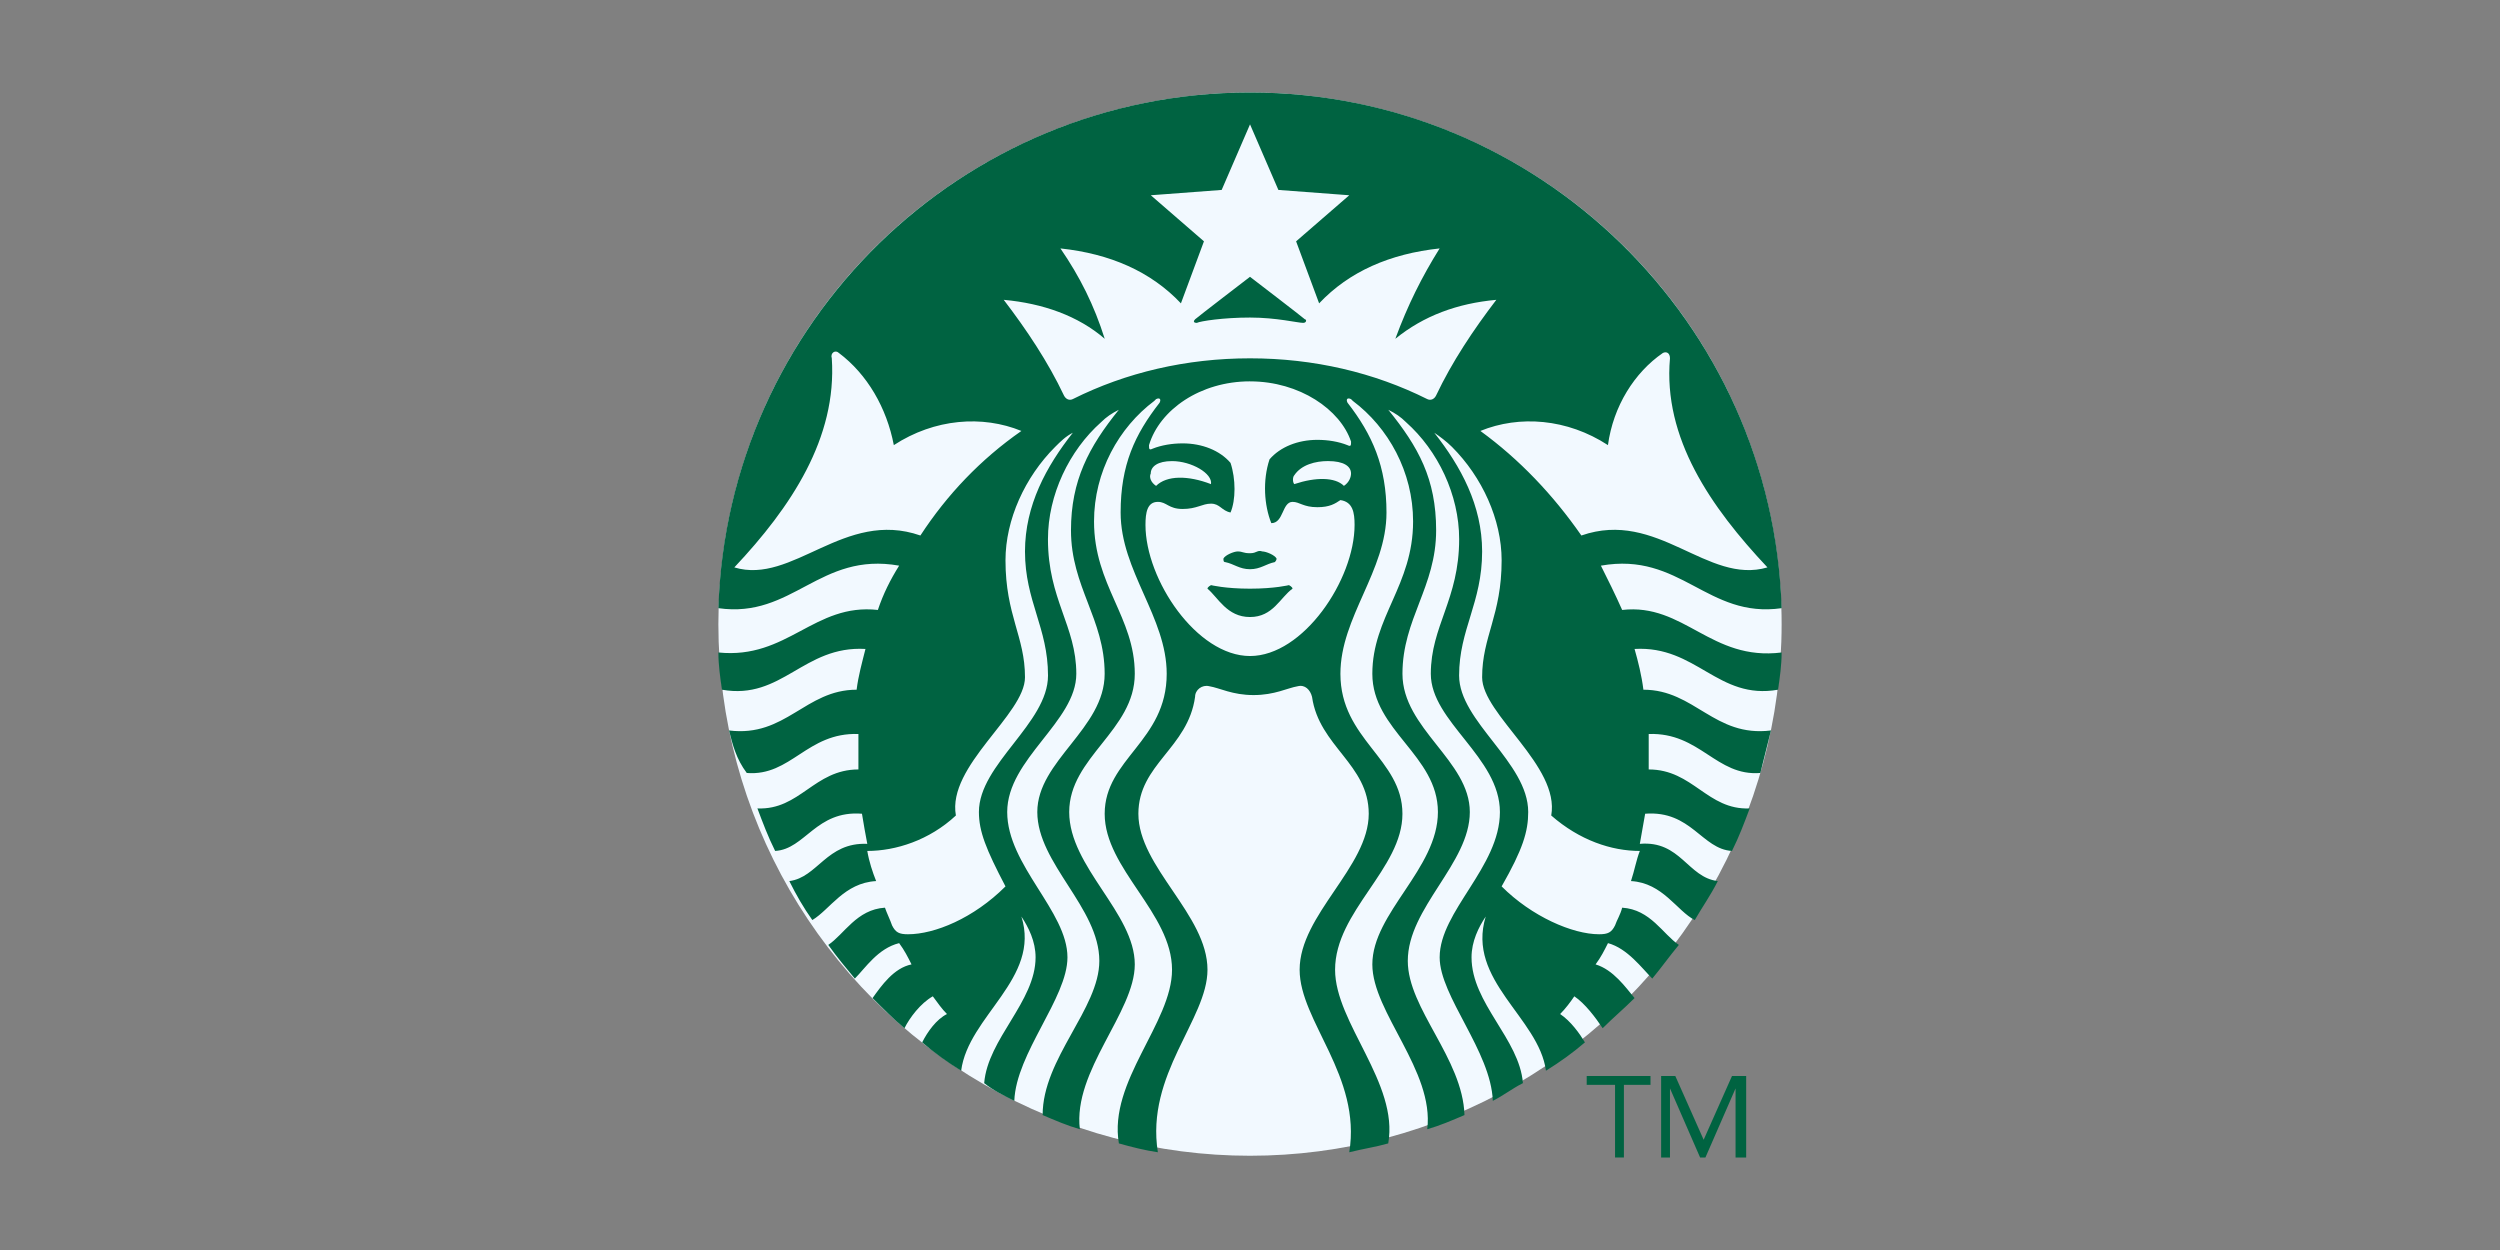 <?xml version="1.0" encoding="UTF-8"?>
<svg id="Layer_1" xmlns="http://www.w3.org/2000/svg" viewBox="0 0 1000 500">
  <rect x="0" y="0" width="1000" height="500" fill="#808080" stroke="none"/>
  <defs>
    <style>
      .cls-1 {
        fill: #006341;
      }

      .cls-2 {
        fill: #f2f9ff;
      }
    </style>
  </defs>
  <circle class="cls-2" cx="500" cy="249.65" r="212.65"/>
  <g>
    <path class="cls-1" d="M521.26,129.15c-2.13,0-10.63-2.13-21.26-2.13s-19.85,1.42-21.26,2.13c-1.42,0-1.42-.71-.71-1.42.71-.71,21.97-17.01,21.97-17.01,0,0,21.26,16.3,21.97,17.01.71,0,.71,1.42-.71,1.42ZM484.41,234.05s-1.42.71-1.42,1.42c4.25,3.54,7.8,11.34,17.01,11.34s12.05-7.8,17.01-11.34c0-.71-1.42-1.42-1.42-1.42,0,0-5.67,1.42-15.59,1.42s-15.59-1.42-15.59-1.42ZM500,221.29c-2.84,0-2.84-.71-4.96-.71-1.42,0-4.96,1.42-5.67,2.84,0,.71,0,1.42.71,1.42,3.54.71,5.67,2.84,9.92,2.84s6.38-2.13,9.92-2.84q.71-.71.71-1.42c-.71-1.42-4.25-2.84-5.67-2.84-2.13-.71-2.13.71-4.96.71ZM712.65,260.99c0,4.96-.71,9.92-1.42,14.89-24.1,4.25-32.61-17.72-57.41-16.3,1.42,4.96,2.84,10.63,3.54,16.3,20.56,0,28.35,19.14,51.03,16.3-1.42,5.67-2.84,11.34-4.25,17.01-17.72,1.42-24.1-16.3-44.66-15.59v14.18c17.72,0,23.39,16.3,40.4,15.59-2.13,5.67-4.25,11.34-7.09,17.01-12.05-.71-16.3-16.3-34.73-14.89-.71,4.25-1.42,7.8-2.13,12.05,16.3-1.42,19.14,13.47,31.19,14.89-2.84,5.67-6.38,10.63-9.21,15.59-7.09-3.54-12.76-14.89-25.52-15.59,1.42-4.25,2.13-8.51,3.54-12.05-11.34,0-24.1-4.25-35.44-14.18,3.54-19.85-27.64-40.4-27.64-55.29,0-16.3,7.8-24.81,7.8-46.78,0-16.3-7.8-33.31-19.85-45.36-2.13-2.13-4.96-4.25-7.09-5.67,10.63,13.47,19.14,29.06,19.14,47.49,0,20.56-9.21,31.19-9.21,49.62s27.64,34.73,27.64,54.58c0,7.8-2.13,14.89-10.63,29.77,12.05,12.05,28.35,19.14,38.99,19.14,3.54,0,4.96-.71,6.38-3.54.71-2.13,2.13-4.25,2.84-7.09,11.34.71,16.3,10.63,22.68,14.89-3.54,4.25-7.09,9.21-10.63,13.47-4.25-4.25-9.92-12.05-17.72-14.18-1.42,2.84-2.84,5.67-4.96,8.51,7.09,2.13,12.05,9.21,15.59,13.47-4.25,4.25-8.51,7.8-12.76,12.05-2.84-4.25-7.09-9.92-11.34-12.76-1.42,2.13-3.54,4.96-5.67,7.09,4.25,2.84,7.8,7.8,9.92,11.34-4.96,4.25-9.92,7.8-15.59,11.34-2.84-21.26-31.9-36.15-24.1-61.67-2.84,4.25-5.67,9.92-5.67,16.3,0,18.43,19.14,32.61,20.56,50.33-4.25,2.13-7.8,4.96-12.05,7.09-.71-19.85-21.26-41.82-21.26-57.41,0-18.43,24.1-36.15,24.1-58.12s-27.64-36.15-27.64-55.29,11.34-29.77,11.34-53.87c0-17.72-8.51-35.44-21.26-46.78-2.13-2.13-4.25-3.54-7.09-4.96,12.05,14.89,19.14,27.64,19.14,48.2,0,22.68-13.47,35.44-13.47,57.41s26.94,34.73,26.94,55.29-24.81,38.28-24.81,59.54c0,19.14,21.97,38.99,22.68,61.67-4.96,2.13-9.92,4.25-14.89,5.67,2.84-23.39-21.97-46.78-21.97-65.92,0-20.56,26.23-38.28,26.23-60.96s-26.23-32.61-26.23-55.29,16.3-35.44,16.3-60.96c0-19.85-9.92-37.57-24.1-48.2l-.71-.71c-1.42-.71-2.13,0-1.42,1.42,9.92,12.76,15.59,25.52,15.59,43.95,0,23.39-18.43,41.82-18.43,64.5,0,26.23,24.81,34.02,24.81,56s-26.94,38.99-26.94,62.38c0,21.26,25.52,45.36,21.26,69.46-4.96,1.42-9.92,2.13-15.59,3.54,4.96-30.48-19.85-52.45-19.85-73.01,0-21.97,27.64-41.11,27.64-62.38,0-19.85-19.85-26.94-22.68-46.78-.71-2.84-2.84-4.96-5.67-4.25-4.25.71-9.21,3.54-17.72,3.54s-13.47-2.84-17.72-3.54c-2.84-.71-5.67,1.42-5.67,4.25-2.84,20.56-22.68,26.94-22.68,46.78,0,21.26,27.64,40.4,27.64,62.38,0,19.85-24.81,41.82-19.85,73.01-4.96-.71-10.63-2.13-15.59-3.54-4.25-24.81,21.26-48.2,21.26-69.46,0-22.68-26.94-40.4-26.94-62.38s24.81-29.06,24.81-56c0-22.68-18.43-41.11-18.43-64.5,0-19.14,5.67-31.19,15.59-43.95.71-1.42,0-2.13-1.42-1.42l-.71.71c-14.18,10.63-24.1,28.35-24.1,48.2,0,25.52,16.3,38.28,16.3,60.96s-26.23,33.31-26.23,55.29,26.23,40.4,26.23,60.96c0,19.14-24.81,42.53-21.97,65.92-4.96-1.42-9.92-3.54-14.89-5.67,0-22.68,22.68-42.53,22.68-61.67,0-21.26-24.81-38.99-24.81-59.54s26.94-33.31,26.94-55.29-13.47-34.73-13.47-57.41c0-19.85,7.09-33.31,19.14-48.2-2.84,1.42-4.96,2.84-7.09,4.96-12.76,11.34-21.26,29.06-21.26,46.78,0,24.1,11.34,34.73,11.34,53.87s-27.64,34.02-27.64,55.29,24.1,39.69,24.1,58.12c0,16.3-20.56,38.28-21.26,57.41-4.25-2.13-8.51-4.25-12.05-7.09,1.42-17.72,20.56-32.61,20.56-50.33,0-6.38-2.84-12.05-5.67-16.3,7.8,24.81-21.26,39.69-24.1,61.67-5.67-3.54-10.63-7.09-15.59-11.34,2.13-4.25,5.67-9.21,9.92-11.34-2.13-2.13-3.54-4.25-5.67-7.09-4.96,2.84-9.21,8.51-11.34,12.76-4.25-3.54-8.51-7.8-12.76-12.05,3.54-4.96,8.51-12.05,15.59-13.47-1.42-2.84-2.84-5.67-4.96-8.51-8.51,2.13-13.47,9.92-17.72,14.18-3.54-4.25-7.09-8.51-10.63-13.47,6.38-4.25,11.34-14.18,22.68-14.89.71,2.13,2.13,4.96,2.84,7.09,1.42,2.84,2.84,3.54,6.38,3.54,10.63,0,26.23-6.38,38.99-19.14-7.8-14.89-10.63-21.97-10.63-29.77,0-19.14,27.64-35.44,27.64-54.58s-9.21-29.77-9.21-49.62c0-18.43,8.51-34.02,19.14-47.49-2.84,1.42-4.96,3.54-7.09,5.67-12.05,12.05-19.85,29.06-19.85,45.36,0,21.97,7.8,30.48,7.8,46.78,0,14.89-31.19,35.44-27.64,55.29-10.63,9.92-24.1,14.18-35.44,14.18.71,4.25,2.13,8.51,3.54,12.05-12.76.71-18.43,11.34-25.52,15.59-3.54-4.96-6.38-9.92-9.21-15.59,11.34-1.42,14.89-15.59,31.19-14.89-.71-3.54-1.42-7.8-2.13-12.05-18.43-1.42-22.68,14.18-34.73,14.89-2.84-5.67-4.96-11.34-7.09-17.01,17.01.71,22.68-15.59,40.4-15.59v-14.18c-20.56-.71-26.94,17.01-44.66,15.59-4.25-5.67-5.67-11.34-7.09-17.01,22.68,2.84,30.48-16.3,51.03-16.3.71-5.67,2.13-10.63,3.54-16.3-24.81-1.42-33.31,20.56-57.41,16.3-.71-4.96-1.42-9.92-1.42-14.89,27.64,2.84,38.28-19.85,63.79-17.01,2.13-6.38,4.96-12.05,8.51-17.72-31.9-5.67-42.53,21.26-72.3,17.01,3.54-114.12,97.11-206.27,212.65-206.27s209.1,92.15,212.65,206.27c-29.77,4.25-40.4-22.68-72.3-17.01,2.84,5.67,5.67,11.34,8.51,17.72,24.81-2.84,35.44,20.56,63.79,17.01h0ZM408.56,172.38c-15.59-6.38-34.73-4.96-51.03,5.67-2.84-14.89-10.63-28.35-21.97-36.86-1.42-1.42-3.54,0-2.84,2.13,2.13,31.9-16.3,59.54-38.99,83.64,23.39,7.09,43.95-23.39,74.43-12.76,10.63-16.3,24.1-30.48,40.4-41.82ZM500,152.54c-19.85,0-36.15,11.34-40.4,25.52,0,1.42,0,2.13,1.42,1.42,3.54-1.42,7.8-2.13,12.05-2.13,7.8,0,14.89,2.84,19.14,7.8,2.13,6.38,2.13,14.89,0,19.85-3.54-.71-4.25-3.54-7.8-3.54s-5.67,2.13-11.34,2.13-6.38-2.84-9.92-2.84c-4.25,0-4.96,4.25-4.96,9.21,0,21.97,20.56,52.45,41.82,52.45s41.82-30.48,41.82-52.45c0-4.96-.71-9.21-5.67-9.92-2.13,1.42-4.25,2.84-9.21,2.84-5.67,0-7.09-2.13-9.92-2.13-4.25,0-3.54,8.51-8.51,8.51-2.84-7.09-3.54-17.01-.71-25.52,4.25-4.96,11.34-7.8,19.14-7.8,4.25,0,8.51.71,12.05,2.13,1.42.71,1.42,0,1.42-1.42-4.25-12.76-20.56-24.1-40.4-24.1h0ZM531.19,184.43c-4.96,0-10.63,1.42-13.47,5.67-.71.71-.71,2.84,0,3.54,8.51-2.84,16.3-2.84,19.85.71,2.13-1.42,2.84-3.54,2.84-4.96,0-2.84-2.84-4.96-9.21-4.96ZM462.43,194.36c4.25-4.25,12.76-4.25,21.97-.71.71-4.25-7.8-9.21-15.59-9.21-5.67,0-8.51,2.13-8.51,4.96-.71,1.42,0,3.54,2.13,4.96ZM598.53,119.93c-15.59,1.42-29.06,6.38-40.4,15.59,4.96-13.47,10.63-24.81,17.72-36.15-19.85,2.13-36.15,9.21-48.2,21.97l-9.21-24.81,21.26-18.43-28.35-2.13-11.34-26.23-11.34,26.23-28.35,2.13,21.26,18.43-9.21,24.81c-12.05-12.76-28.35-19.85-48.2-21.97,7.8,11.34,13.47,22.68,17.72,36.15-10.63-9.21-24.81-14.18-40.4-15.59,9.21,12.05,17.72,24.81,24.1,38.28.71,1.42,2.13,2.13,3.54,1.42,21.26-10.63,45.36-16.3,70.88-16.3s49.62,5.67,70.88,16.3c1.42.71,2.84,0,3.54-1.42,6.38-13.47,14.89-26.23,24.1-38.28ZM632.55,214.2c30.48-10.63,50.33,19.85,74.43,12.76-22.68-24.1-41.82-51.74-38.99-83.64,0-2.13-1.42-2.84-2.84-2.13-11.34,7.8-19.85,21.26-21.97,36.86-16.3-10.63-35.44-12.05-51.03-5.67,15.59,11.34,29.06,25.52,40.4,41.82Z"/>
    <path class="cls-1" d="M660.19,433.94h-10.63v29.06h-3.54v-29.06h-11.34v-3.54h25.52v3.54Z"/>
    <path class="cls-1" d="M664.45,430.39h5.67l11.34,25.52h0l11.34-25.52h5.67v32.61h-4.25v-27.64h0l-12.05,27.64h-2.13l-12.05-27.64h0v27.64h-3.54v-32.61Z"/>
  </g>
</svg>